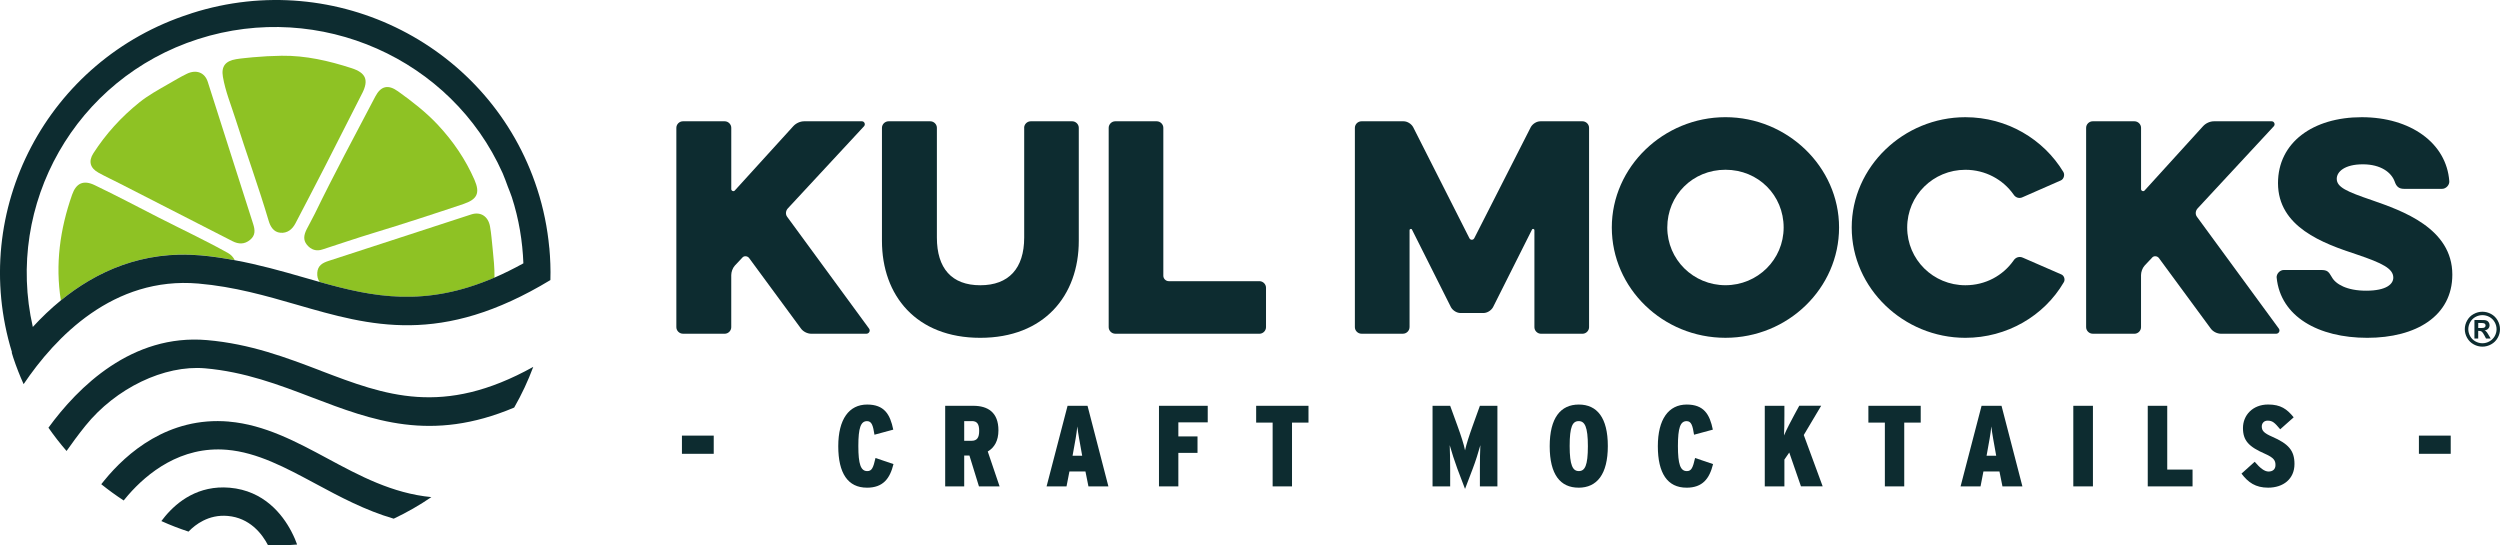 <svg width="220" height="48" viewBox="0 0 220 48" fill="none" xmlns="http://www.w3.org/2000/svg">
<g clip-path="url(#clip0_339_13642)">
<path d="M38.524 10.978C37.474 9.86 36.265 8.926 35.022 8.034C34.158 7.413 33.517 7.563 33.028 8.491C31.232 11.913 29.399 15.318 27.71 18.795C27.484 19.261 27.219 19.708 26.988 20.174C26.745 20.664 26.658 21.108 27.005 21.536C27.364 21.976 27.838 22.148 28.416 21.94C29.902 21.457 31.381 20.953 32.877 20.499C35.523 19.694 38.153 18.836 40.776 17.954C41.978 17.55 42.272 17.008 41.754 15.825C40.966 14.023 39.87 12.417 38.522 10.978H38.524Z" fill="#8EC224"/>
<path d="M31.875 8.209C32.46 7.045 32.207 6.407 30.931 5.996C28.936 5.353 26.918 4.88 24.787 4.906C23.934 4.918 23.091 4.963 22.248 5.04C21.76 5.095 21.266 5.126 20.782 5.207C19.838 5.365 19.457 5.836 19.616 6.761C19.835 8.039 20.336 9.246 20.726 10.476C21.673 13.471 22.752 16.422 23.643 19.433C23.792 19.935 24.076 20.427 24.669 20.482C25.285 20.54 25.724 20.184 26.001 19.653C26.875 17.98 27.747 16.31 28.607 14.63C29.702 12.491 30.793 10.35 31.875 8.204V8.209Z" fill="#8EC224"/>
<path d="M43.122 19.926C42.963 19.039 42.296 18.602 41.472 18.869C37.284 20.224 33.106 21.608 28.915 22.96C28.361 23.14 27.964 23.376 27.92 23.998C27.896 24.327 27.973 24.593 28.128 24.815C32.87 26.151 37.395 27.066 43.515 24.43C43.529 23.567 43.435 22.722 43.351 21.868C43.279 21.221 43.238 20.568 43.122 19.928V19.926Z" fill="#8EC224"/>
<path d="M20.033 22.248C18.034 21.135 15.96 20.165 13.923 19.123C12.064 18.172 10.217 17.197 8.333 16.293C7.339 15.815 6.7 16.121 6.346 17.13C5.277 20.172 4.853 23.264 5.356 26.433C8.478 23.888 12.546 22.026 17.634 22.466C18.689 22.557 19.684 22.714 20.659 22.894C20.522 22.619 20.329 22.411 20.035 22.246L20.033 22.248Z" fill="#8EC224"/>
<path d="M18.282 7.198C18.019 6.378 17.273 6.096 16.454 6.488C15.864 6.77 15.305 7.119 14.734 7.439C13.886 7.929 13.034 8.393 12.261 9.014C10.666 10.297 9.318 11.779 8.217 13.488C7.764 14.193 7.928 14.79 8.67 15.199C9.27 15.531 9.893 15.82 10.505 16.131C13.821 17.827 17.14 19.522 20.454 21.221C20.998 21.5 21.516 21.515 22.008 21.106C22.489 20.707 22.451 20.248 22.275 19.699C20.933 15.536 19.621 11.363 18.282 7.198Z" fill="#8EC224"/>
<path d="M48.343 21.794C48.343 21.794 48.338 21.797 48.336 21.799C48.177 20.078 47.833 18.348 47.276 16.635C43.194 4.034 29.589 -2.894 16.892 1.157C16.856 1.169 16.823 1.183 16.786 1.195C16.762 1.204 16.741 1.212 16.716 1.219C4.159 5.25 -2.779 18.518 1.052 30.995C1.045 31.004 1.038 31.014 1.031 31.023C1.077 31.174 1.117 31.325 1.168 31.475C1.433 32.276 1.739 33.052 2.078 33.805C4.87 29.664 9.978 24.306 17.458 24.953C20.623 25.226 23.421 26.036 26.128 26.817C32.605 28.689 38.801 30.476 48.435 24.645C48.464 23.701 48.428 22.75 48.341 21.797L48.343 21.794ZM43.512 24.428C37.39 27.061 32.865 26.148 28.125 24.812C27.665 24.683 27.203 24.55 26.738 24.416C24.801 23.857 22.807 23.295 20.654 22.898C19.681 22.719 18.684 22.561 17.629 22.471C12.543 22.031 8.473 23.892 5.351 26.438C4.451 27.171 3.632 27.962 2.888 28.772C0.429 17.978 6.621 6.909 17.439 3.436C28.166 -0.007 39.743 5.202 44.218 15.208C44.225 15.223 44.232 15.235 44.237 15.249C44.406 15.626 44.538 16.028 44.687 16.42C44.803 16.73 44.938 17.029 45.041 17.349C45.668 19.283 45.983 21.238 46.058 23.173C45.179 23.658 44.331 24.076 43.514 24.43L43.512 24.428Z" fill="#0D2C30"/>
<path d="M28.253 32.632C25.194 31.465 22.032 30.259 18.214 29.929C11.599 29.358 6.859 34.073 4.263 37.638C4.761 38.353 5.291 39.036 5.857 39.686C6.327 39.017 6.873 38.269 7.509 37.478C10.187 34.152 14.457 32.104 18.041 32.412C21.538 32.715 24.548 33.862 27.46 34.974C32.79 37.007 37.92 38.96 45.248 35.865C45.906 34.72 46.465 33.521 46.927 32.285C38.958 36.713 33.893 34.787 28.248 32.634L28.253 32.632Z" fill="#0D2C30"/>
<path d="M20.153 37.1C14.792 36.639 11.122 39.906 9.203 42.25C9.101 42.372 9.003 42.494 8.911 42.611C9.545 43.12 10.204 43.598 10.884 44.042C11.009 43.885 11.141 43.727 11.286 43.56C12.952 41.65 15.903 39.232 19.98 39.583C22.651 39.815 25.131 41.151 27.762 42.563C29.898 43.713 32.138 44.912 34.647 45.644C35.815 45.092 36.92 44.456 37.961 43.746C34.524 43.414 31.649 41.87 28.824 40.35C26.105 38.888 23.291 37.375 20.151 37.103L20.153 37.1Z" fill="#0D2C30"/>
<path d="M20.212 42.919C17.447 42.681 15.6 44.157 14.54 45.424C14.417 45.572 14.301 45.715 14.2 45.854C14.978 46.205 15.775 46.514 16.589 46.781C16.929 46.43 17.355 46.083 17.871 45.823C18.473 45.517 19.19 45.328 20.041 45.402C21.004 45.486 21.75 45.873 22.324 46.358C22.926 46.87 23.333 47.489 23.593 47.993C24.438 48.014 25.291 47.988 26.146 47.919C26.052 47.649 25.886 47.235 25.633 46.755C24.852 45.271 23.236 43.182 20.214 42.919H20.212Z" fill="#0D2C30"/>
<path d="M60.099 29.367C59.786 29.367 59.519 29.105 59.519 28.791V11.248C59.519 10.938 59.783 10.673 60.099 10.673H63.772C64.085 10.673 64.352 10.935 64.352 11.248V16.642C64.352 16.809 64.569 16.881 64.665 16.762L69.809 11.105C70.05 10.842 70.414 10.673 70.775 10.673H75.847C76.064 10.673 76.184 10.935 76.04 11.105L69.325 18.344C69.133 18.559 69.109 18.872 69.277 19.087L76.476 28.913C76.62 29.105 76.476 29.37 76.235 29.37H71.404C71.043 29.37 70.679 29.179 70.486 28.913L65.92 22.705C65.775 22.514 65.46 22.49 65.316 22.681L64.663 23.376C64.47 23.591 64.35 23.928 64.35 24.215V28.794C64.35 29.105 64.085 29.37 63.769 29.37H60.097L60.099 29.367Z" fill="#0D2C30"/>
<path d="M90.124 11.248C90.124 10.938 90.389 10.673 90.704 10.673H94.353C94.666 10.673 94.933 10.935 94.933 11.248V21.195C94.933 26.012 91.889 29.728 86.261 29.728C80.632 29.728 77.612 26.012 77.612 21.195V11.248C77.612 10.938 77.877 10.673 78.193 10.673H81.865C82.179 10.673 82.446 10.935 82.446 11.248V20.908C82.446 23.615 83.751 25.102 86.263 25.102C88.775 25.102 90.129 23.615 90.129 20.908V11.248H90.124Z" fill="#0D2C30"/>
<path d="M98.144 29.367C97.831 29.367 97.564 29.105 97.564 28.791V11.248C97.564 10.938 97.828 10.673 98.144 10.673H101.793C102.106 10.673 102.373 10.935 102.373 11.248V24.263C102.373 24.526 102.59 24.743 102.857 24.743H110.829C111.142 24.743 111.409 25.006 111.409 25.319V28.794C111.409 29.105 111.144 29.37 110.829 29.37H98.146L98.144 29.367Z" fill="#0D2C30"/>
<path d="M124.039 28.791C124.039 29.102 123.774 29.367 123.459 29.367H119.81C119.497 29.367 119.229 29.105 119.229 28.791V11.248C119.229 10.938 119.494 10.673 119.81 10.673H123.507C123.844 10.673 124.184 10.888 124.352 11.177L129.304 20.956C129.4 21.147 129.641 21.147 129.74 20.956L134.715 11.177C134.884 10.89 135.223 10.673 135.561 10.673H139.258C139.571 10.673 139.838 10.935 139.838 11.248V28.794C139.838 29.105 139.573 29.37 139.258 29.37H135.609C135.296 29.37 135.028 29.107 135.028 28.794V20.26C135.028 20.141 134.86 20.093 134.812 20.212L131.382 27.042C131.214 27.329 130.874 27.546 130.537 27.546H128.533C128.196 27.546 127.856 27.331 127.688 27.042L124.258 20.212C124.21 20.093 124.041 20.141 124.041 20.26V28.794L124.039 28.791Z" fill="#0D2C30"/>
<path d="M141.839 20.019C141.839 14.673 146.405 10.312 151.838 10.312C157.272 10.312 161.838 14.673 161.838 20.019C161.838 25.365 157.344 29.726 151.838 29.726C146.333 29.726 141.839 25.365 141.839 20.019ZM146.721 20.019C146.721 22.846 149.016 25.099 151.841 25.099C154.666 25.099 156.961 22.846 156.961 20.019C156.961 17.192 154.738 14.938 151.841 14.938C148.944 14.938 146.721 17.192 146.721 20.019Z" fill="#0D2C30"/>
<path d="M177.18 22.944C177.373 22.633 177.712 22.535 178.025 22.681L181.382 24.143C181.647 24.239 181.77 24.624 181.599 24.863C179.884 27.788 176.624 29.728 172.951 29.728C167.515 29.728 162.951 25.367 162.951 20.021C162.951 14.675 167.517 10.314 172.951 10.314C176.624 10.314 179.834 12.255 181.575 15.132C181.72 15.371 181.623 15.756 181.358 15.875L178.025 17.338C177.712 17.505 177.373 17.409 177.18 17.099C176.262 15.803 174.716 14.941 172.953 14.941C170.128 14.941 167.833 17.194 167.833 20.021C167.833 22.848 170.128 25.102 172.953 25.102C174.74 25.102 176.262 24.239 177.18 22.944Z" fill="#0D2C30"/>
<path d="M184.16 29.367C183.846 29.367 183.579 29.105 183.579 28.791V11.248C183.579 10.938 183.844 10.673 184.16 10.673H187.832C188.145 10.673 188.413 10.935 188.413 11.248V16.642C188.413 16.809 188.629 16.881 188.726 16.762L193.87 11.105C194.111 10.842 194.475 10.673 194.836 10.673H199.908C200.125 10.673 200.245 10.935 200.101 11.105L193.386 18.344C193.193 18.559 193.169 18.872 193.338 19.087L200.536 28.913C200.681 29.105 200.536 29.37 200.296 29.37H195.464C195.103 29.37 194.739 29.179 194.547 28.913L189.981 22.705C189.836 22.514 189.521 22.49 189.376 22.681L188.723 23.376C188.531 23.591 188.41 23.928 188.41 24.215V28.794C188.41 29.105 188.145 29.37 187.83 29.37H184.157L184.16 29.367Z" fill="#0D2C30"/>
<path d="M200.343 24.43C200.319 24.096 200.632 23.759 200.972 23.759H204.233C204.789 23.759 204.909 23.878 205.198 24.383C205.536 25.006 206.528 25.582 208.218 25.582C210.03 25.582 210.61 24.982 210.61 24.433C210.61 23.642 209.668 23.161 207.397 22.394C204.401 21.412 200.464 19.974 200.464 16.114C200.464 12.544 203.532 10.314 207.831 10.314C212.13 10.314 215.294 12.592 215.538 15.947C215.562 16.281 215.249 16.618 214.909 16.618H211.552C211.092 16.618 210.875 16.403 210.73 15.971C210.441 15.18 209.521 14.46 207.929 14.46C206.338 14.46 205.634 15.108 205.634 15.732C205.634 16.475 206.504 16.857 208.751 17.624C211.359 18.535 215.805 20.069 215.805 24.167C215.805 27.812 212.616 29.728 208.317 29.728C204.018 29.728 200.685 27.86 200.346 24.43H200.343Z" fill="#0D2C30"/>
<path d="M60.01 39.935V38.334H62.808V39.935H60.01Z" fill="#0D2C30"/>
<path d="M76.288 42.915C74.614 42.915 73.767 41.648 73.767 39.268C73.767 36.888 74.716 35.6 76.31 35.6C77.81 35.6 78.333 36.453 78.607 37.808L76.953 38.255C76.83 37.464 76.719 37.06 76.3 37.06C75.749 37.06 75.534 37.638 75.534 39.249C75.534 40.86 75.749 41.457 76.32 41.457C76.717 41.457 76.849 41.173 77.044 40.303L78.627 40.84C78.309 42.126 77.707 42.917 76.288 42.917V42.915Z" fill="#0D2C30"/>
<path d="M86.148 42.802L85.31 40.088H84.85V42.802H83.176V35.71H85.647C86.933 35.71 87.862 36.288 87.862 37.868C87.862 38.79 87.506 39.388 86.923 39.732L87.964 42.802H86.145H86.148ZM85.524 37.057H84.85V38.79H85.493C85.984 38.79 86.167 38.506 86.167 37.918C86.167 37.33 85.994 37.055 85.524 37.055V37.057Z" fill="#0D2C30"/>
<path d="M95.783 42.802L95.519 41.486H94.11L93.854 42.802H92.099L93.946 35.71H95.702L97.539 42.802H95.783ZM95.191 39.875C95.027 38.943 94.876 38.173 94.803 37.523C94.743 38.171 94.599 38.943 94.425 39.885L94.384 40.107H95.232L95.191 39.875Z" fill="#0D2C30"/>
<path d="M103.695 37.17V38.405H105.381V39.853H103.695V42.802H101.99V35.71H106.28V37.167H103.695V37.17Z" fill="#0D2C30"/>
<path d="M113.697 37.189V42.802H111.992V37.189H110.542V35.71H115.147V37.189H113.697Z" fill="#0D2C30"/>
<path d="M130.231 42.802V41.232C130.231 40.472 130.241 39.784 130.272 39.175C130.118 39.732 129.843 40.623 129.598 41.252L128.923 43.025L128.249 41.252C128.015 40.623 127.729 39.732 127.575 39.175C127.596 39.763 127.615 40.472 127.615 41.232V42.802H126.064V35.71H127.615L128.249 37.452C128.555 38.293 128.832 39.134 128.923 39.631C129.027 39.134 129.292 38.315 129.607 37.442L130.231 35.71H131.772V42.802H130.231Z" fill="#0D2C30"/>
<path d="M138.917 42.915C137.313 42.915 136.374 41.77 136.374 39.268C136.374 36.766 137.335 35.6 138.937 35.6C140.538 35.6 141.489 36.754 141.489 39.249C141.489 41.744 140.528 42.917 138.915 42.917L138.917 42.915ZM138.927 37.058C138.385 37.058 138.13 37.533 138.13 39.247C138.13 40.96 138.404 41.455 138.937 41.455C139.469 41.455 139.734 40.979 139.734 39.266C139.734 37.552 139.457 37.058 138.927 37.058Z" fill="#0D2C30"/>
<path d="M148.411 42.915C146.737 42.915 145.89 41.648 145.89 39.268C145.89 36.888 146.839 35.6 148.433 35.6C149.933 35.6 150.456 36.453 150.73 37.808L149.076 38.255C148.953 37.464 148.842 37.06 148.423 37.06C147.872 37.06 147.657 37.638 147.657 39.249C147.657 40.86 147.872 41.457 148.443 41.457C148.84 41.457 148.972 41.173 149.167 40.303L150.75 40.84C150.432 42.126 149.83 42.917 148.411 42.917V42.915Z" fill="#0D2C30"/>
<path d="M158.486 42.802L157.455 39.822L157.027 40.441V42.802H155.3V35.71H157.027V36.539C157.027 37.187 157.017 37.786 156.995 38.322C157.21 37.796 157.619 37.024 157.915 36.477L158.334 35.707H160.263L158.732 38.281L160.396 42.8H158.486V42.802Z" fill="#0D2C30"/>
<path d="M167.573 37.189V42.802H165.868V37.189H164.418V35.71H169.023V37.189H167.573Z" fill="#0D2C30"/>
<path d="M176.216 42.802L175.951 41.486H174.542L174.287 42.802H172.531L174.378 35.71H176.134L177.972 42.802H176.216ZM175.624 39.875C175.46 38.943 175.308 38.173 175.236 37.523C175.176 38.171 175.031 38.943 174.858 39.885L174.817 40.107H175.665L175.624 39.875Z" fill="#0D2C30"/>
<path d="M182.451 42.802V35.71H184.178V42.802H182.451Z" fill="#0D2C30"/>
<path d="M189.002 42.802V35.71H190.717V41.323H192.944V42.802H189.002Z" fill="#0D2C30"/>
<path d="M199.599 42.915C198.486 42.915 197.843 42.458 197.251 41.679L198.414 40.635C198.893 41.201 199.281 41.495 199.63 41.495C199.98 41.495 200.242 41.314 200.242 40.929C200.242 40.544 200.129 40.291 199.322 39.935C197.901 39.316 197.381 38.781 197.381 37.664C197.381 36.548 198.229 35.597 199.597 35.597C200.7 35.597 201.251 35.994 201.844 36.723L200.659 37.777C200.168 37.199 199.994 37.017 199.546 37.017C199.219 37.017 199.036 37.261 199.036 37.523C199.036 37.899 199.219 38.111 199.944 38.427C201.384 39.055 201.914 39.643 201.914 40.828C201.914 42.155 200.924 42.915 199.594 42.915H199.599Z" fill="#0D2C30"/>
<path d="M212.864 39.935V38.334H215.663V39.935H212.864Z" fill="#0D2C30"/>
<path d="M218.451 27.432C218.716 27.432 218.971 27.499 219.214 27.63C219.458 27.761 219.65 27.95 219.79 28.196C219.93 28.442 220 28.701 220 28.968C220 29.236 219.932 29.492 219.795 29.733C219.658 29.977 219.467 30.166 219.222 30.302C218.976 30.438 218.721 30.505 218.451 30.505C218.181 30.505 217.923 30.438 217.68 30.302C217.435 30.166 217.244 29.977 217.107 29.733C216.97 29.489 216.902 29.236 216.902 28.968C216.902 28.701 216.972 28.442 217.112 28.196C217.252 27.95 217.444 27.761 217.687 27.63C217.931 27.499 218.186 27.432 218.451 27.432ZM218.453 27.733C218.241 27.733 218.037 27.785 217.842 27.89C217.647 27.996 217.492 28.149 217.379 28.347C217.266 28.545 217.211 28.753 217.211 28.968C217.211 29.183 217.266 29.389 217.374 29.585C217.485 29.781 217.637 29.934 217.834 30.041C218.032 30.151 218.237 30.206 218.453 30.206C218.67 30.206 218.877 30.151 219.072 30.041C219.267 29.931 219.421 29.778 219.532 29.585C219.643 29.389 219.698 29.183 219.698 28.968C219.698 28.753 219.643 28.545 219.53 28.347C219.417 28.149 219.263 27.998 219.067 27.89C218.872 27.785 218.668 27.733 218.453 27.733ZM217.75 29.793V28.16H218.082C218.396 28.16 218.571 28.16 218.607 28.165C218.718 28.175 218.805 28.196 218.865 28.23C218.925 28.263 218.978 28.316 219.019 28.385C219.06 28.454 219.082 28.533 219.082 28.619C219.082 28.736 219.043 28.837 218.966 28.92C218.889 29.004 218.781 29.057 218.639 29.076C218.689 29.095 218.728 29.114 218.754 29.138C218.781 29.159 218.819 29.202 218.865 29.262C218.877 29.279 218.918 29.343 218.986 29.46L219.181 29.79H218.769L218.632 29.525C218.538 29.348 218.461 29.236 218.4 29.188C218.34 29.143 218.263 29.119 218.169 29.119H218.082V29.788H217.75V29.793ZM218.085 28.866H218.22C218.412 28.866 218.533 28.858 218.579 28.844C218.624 28.83 218.663 28.803 218.689 28.767C218.716 28.732 218.73 28.689 218.73 28.643C218.73 28.598 218.718 28.557 218.692 28.521C218.665 28.485 218.629 28.462 218.579 28.445C218.53 28.43 218.41 28.421 218.22 28.421H218.085V28.866Z" fill="#0D2C30"/>
</g>
<defs>
<clipPath id="clip0_339_13642">
<rect width="220" height="48" fill="white"/>
</clipPath>
</defs>
</svg>
